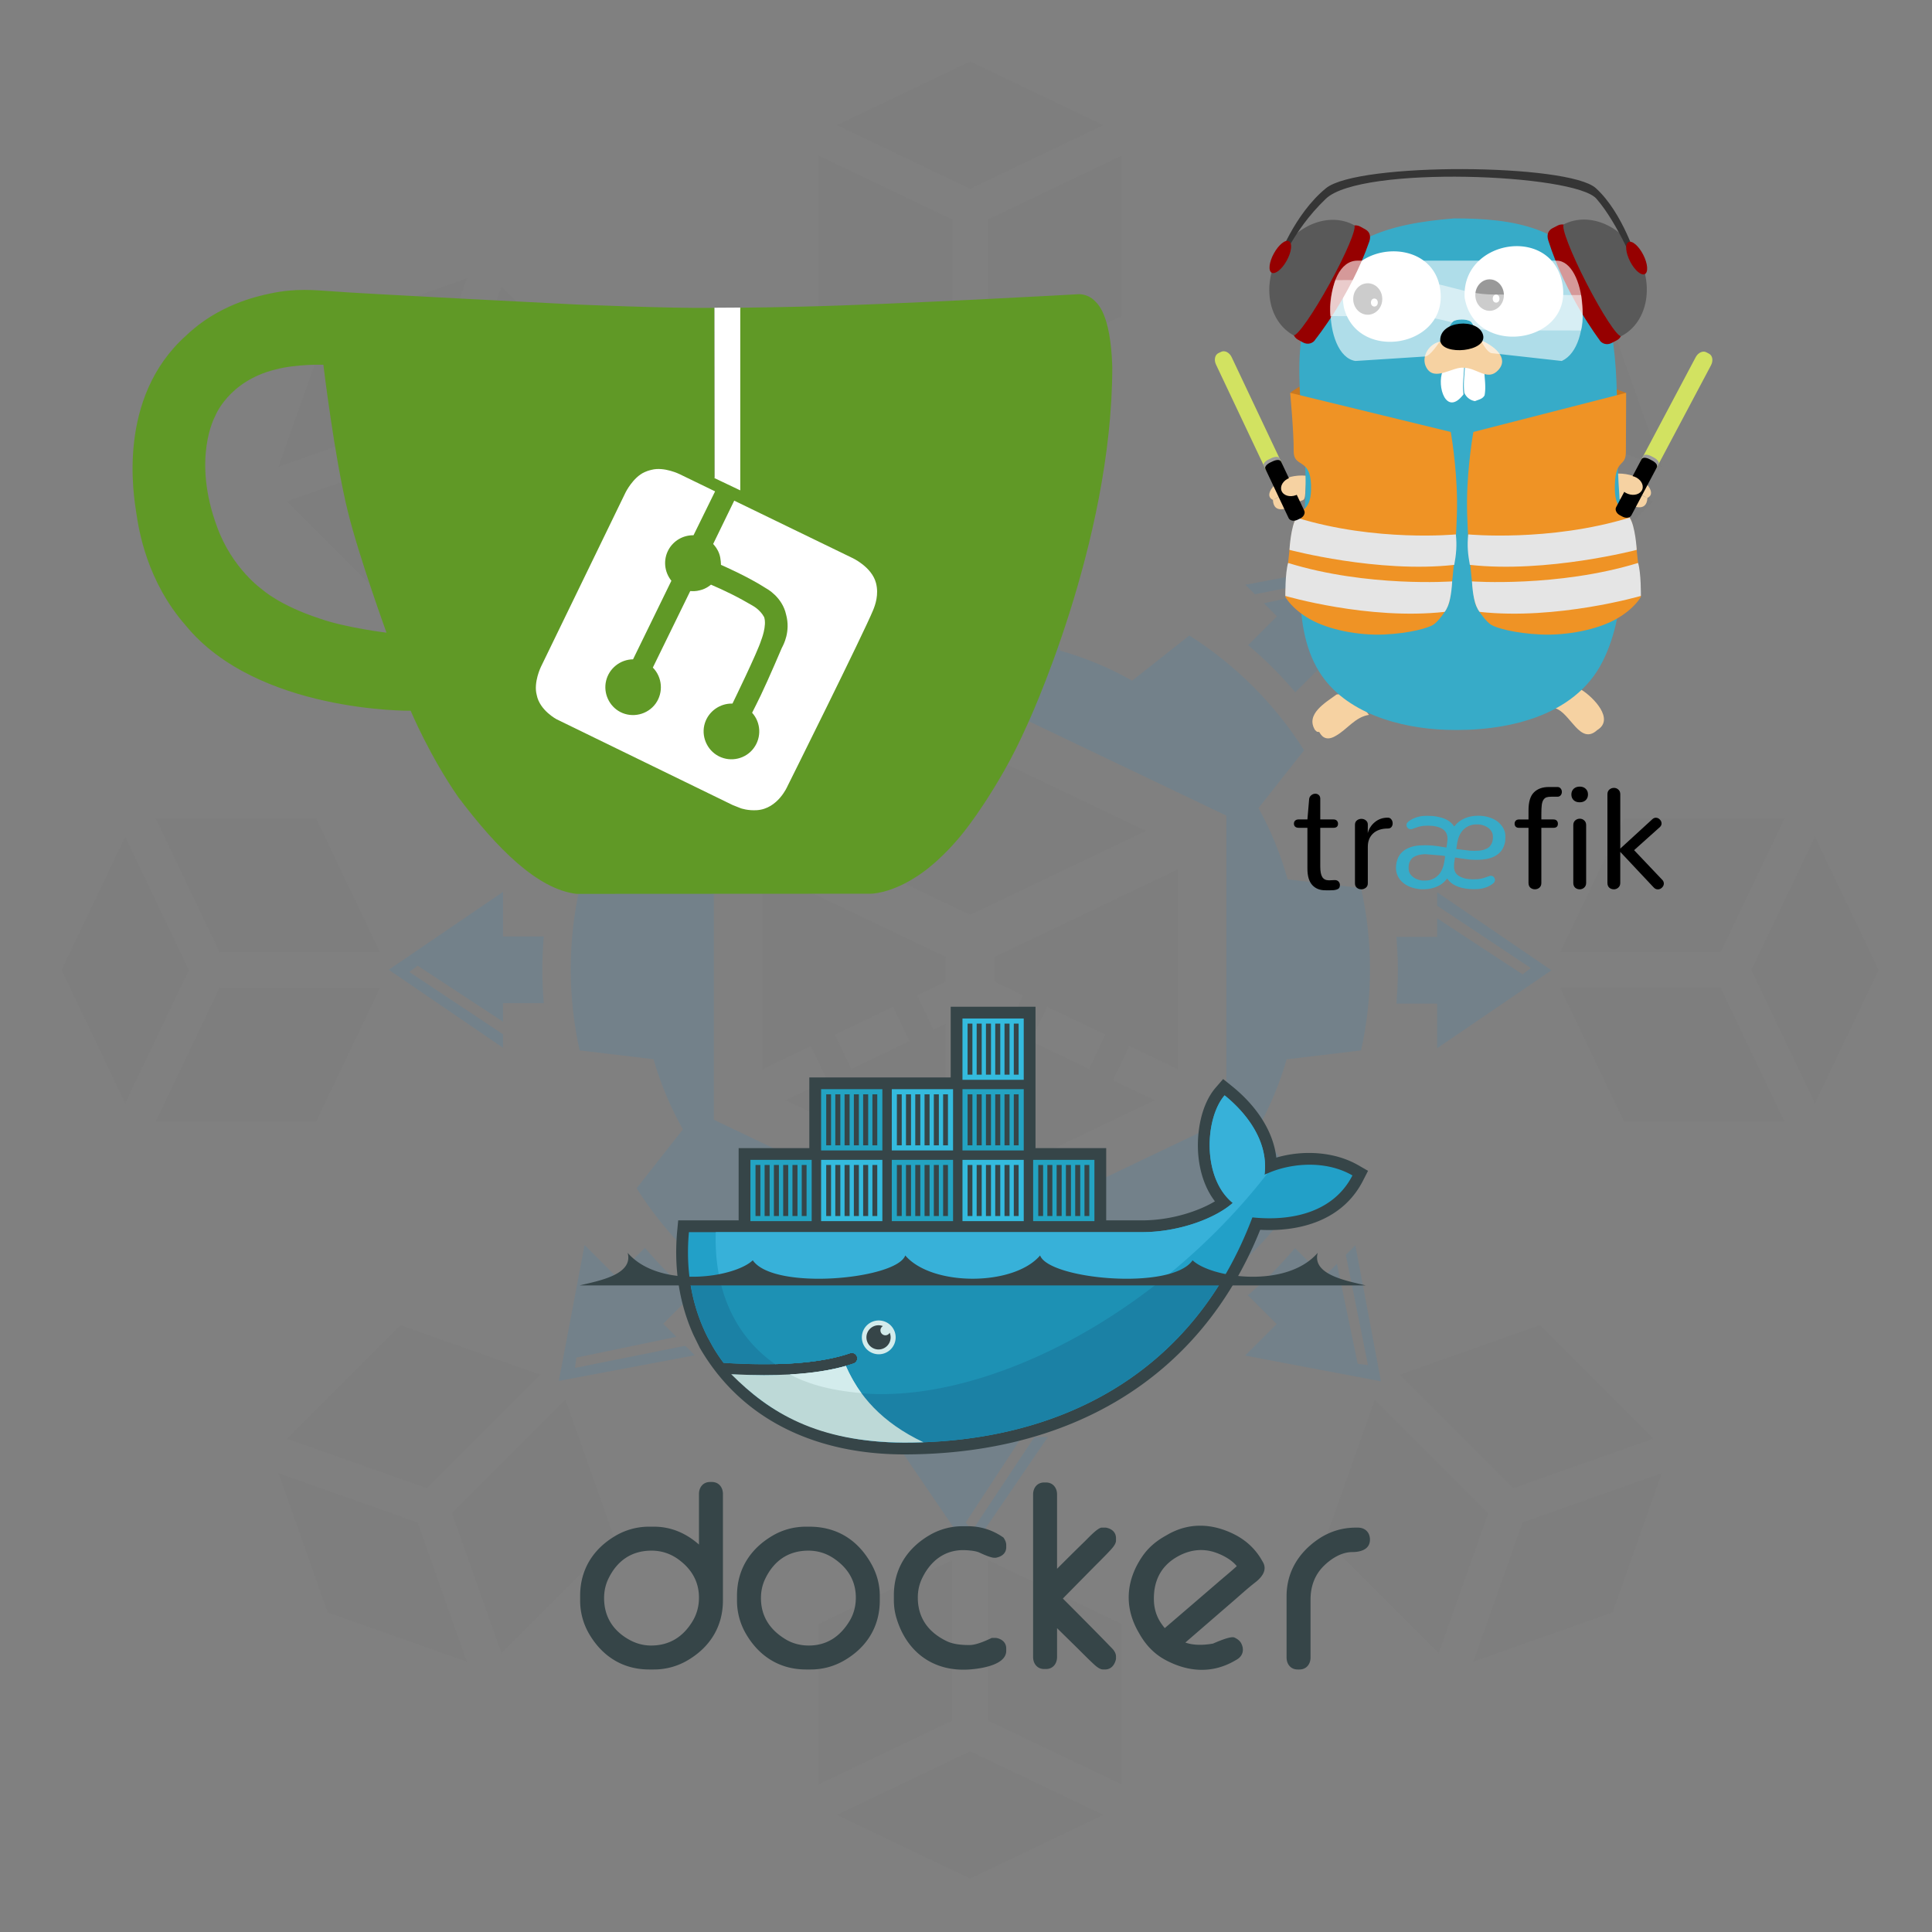 <?xml version="1.0" encoding="utf-8"?>
<svg height="100%" style="fill-rule:evenodd;clip-rule:evenodd;stroke-linecap:round;stroke-linejoin:round;" width="100%" version="1.1" viewBox="0 0 150 150" xmlns="http://www.w3.org/2000/svg" xmlns:bx="https://boxy-svg.com">
  <rect x="0" y="0" width="150" height="150" fill="#808080" stroke="none"/>
  <defs>
    <bx:grid x="0" y="0" width="15" height="15"/>
  </defs>
  <rect width="109.9" height="109.9" style="fill: none; stroke-width: 0.2px; stroke: rgb(84, 84, 84); pointer-events: none; visibility: hidden;" x="21.199" y="9.597" bx:origin="0.5 0.5"/>
  <g transform="matrix(0.04, 0, 0, 0.04, -24.682, -23.035)" style="">
    <polygon class="cls-6" points="2500 2351.57 2841.18 2188.62 2500 2025.68 2158.82 2188.62 2500 2351.57" style="fill: rgb(110, 110, 110); stroke-opacity: 0.11; fill-opacity: 0.1;"/>
    <path class="cls-7" d="M 3258.86 2614.71 C 3281.98 2510.962 3281.98 2403.398 3258.86 2299.65 L 3116.29 2282.73 C 3102.955 2234.547 3083.98 2188.106 3059.76 2144.37 L 3148.29 2032.07 C 3091.385 1942.321 3015.331 1866.271 2925.58 1809.37 L 2814.58 1897.05 C 2770.375 1872.062 2723.332 1852.465 2674.46 1838.68 L 2658 1698.79 C 2554.248 1675.68 2446.682 1675.68 2342.93 1698.79 L 2326.6 1838.38 C 2277.567 1852.141 2230.362 1871.738 2186 1896.75 L 2075.41 1809.37 C 1985.653 1866.261 1909.601 1942.313 1852.71 2032.07 L 1940.71 2143.57 C 1916.266 2187.602 1897.132 2234.379 1883.71 2282.92 L 1742.16 2299.65 C 1719.03 2403.396 1719.03 2510.964 1742.16 2614.71 L 1885.53 2631.8 C 1899.183 2679.259 1918.315 2724.966 1942.54 2768 L 1852.68 2882.31 C 1909.567 2972.067 1985.62 3048.117 2075.38 3105 L 2190.96 3014.3 C 2233.489 3037.779 2278.57 3056.303 2325.32 3069.51 L 2343 3215.57 C 2446.745 3238.68 2554.305 3238.68 2658.05 3215.57 L 2675.74 3069.2 C 2722.309 3055.963 2767.211 3037.443 2809.57 3014 L 2925.57 3105 C 3015.324 3048.106 3091.378 2972.059 3148.28 2882.31 L 3057.9 2767.22 C 3081.896 2724.484 3100.869 2679.116 3114.44 2632.02 L 3258.86 2614.71 Z M 2997.39 2749.3 L 2500 2986.86 L 2002.61 2749.3 L 2002.61 2159 L 2500 1921.4 L 2997.39 2159 L 2997.39 2749.3 Z" style="fill: rgb(0, 140, 233); stroke-opacity: 0.11; fill-opacity: 0.1;"/>
    <path class="cls-6" d="M 2096.71 2651.3 L 2190.94 2606.3 L 2222.74 2672.87 L 2141.83 2711.52 L 2453 2860.1 L 2453 2562.91 L 2428.9 2574.42 L 2397.1 2507.86 L 2453 2481.15 L 2453 2433.37 L 2096.76 2263.23 L 2096.71 2651.3 Z M 2350.51 2530.09 L 2382.31 2596.65 L 2269.31 2650.65 L 2237.53 2584.08 L 2350.51 2530.09 Z M 2903.3 2651.3 L 2903.3 2263.23 L 2547 2433.39 L 2547 2481.15 L 2602.91 2507.86 L 2571.11 2574.42 L 2547 2562.91 L 2547 2860.1 L 2858.15 2711.5 L 2777.23 2672.86 L 2809.01 2606.29 L 2903.3 2651.3 Z M 2730.73 2650.64 L 2617.73 2596.64 L 2649.53 2530.08 L 2762.53 2584.08 L 2730.73 2650.64 Z" style="fill: rgb(110, 110, 110); stroke-opacity: 0.11; fill-opacity: 0.1;"/>
    <polygon class="cls-6" points="2499.99 942.28 2758.63 818.76 2499.99 695.23 2241.35 818.76 2499.99 942.28" style="fill: rgb(110, 110, 110); stroke-opacity: 0.11; fill-opacity: 0.1;"/>
    <polygon class="cls-6" points="2534.33 1002.01 2534.33 1313.49 2794.38 1189.3 2794.38 877.81 2534.33 1002.01" style="fill: rgb(110, 110, 110); stroke-opacity: 0.11; fill-opacity: 0.1;"/>
    <polygon class="cls-6" points="2465.65 1002 2205.61 877.81 2205.61 1189.3 2465.65 1313.49 2465.65 1002" style="fill: rgb(110, 110, 110); stroke-opacity: 0.11; fill-opacity: 0.1;"/>
    <path class="cls-7" d="M 2496.19 1370.26 L 2508.43 1386.32 L 2399.73 1552.06 L 2435.73 1552.06 L 2435.73 1631.16 C 2457.13 1629.5 2478.73 1628.39 2500.51 1628.39 C 2522.29 1628.39 2543.82 1629.5 2565.17 1631.15 L 2565.17 1552.15 L 2651.76 1552.15 L 2500.55 1330.32 L 2349.11 1552.1 L 2375.26 1552.1 L 2496.19 1370.26 Z" style="fill: rgb(0, 140, 233); stroke-opacity: 0.11; fill-opacity: 0.1;"/>
    <polygon class="cls-6" points="1427.74 1386.43 1523.28 1116.2 1253.05 1211.74 1157.51 1481.97 1427.74 1386.43" style="fill: rgb(110, 110, 110); stroke-opacity: 0.11; fill-opacity: 0.1;"/>
    <polygon class="cls-6" points="1494.26 1404.38 1714.51 1624.63 1810.57 1352.93 1590.31 1132.67 1494.26 1404.38" style="fill: rgb(110, 110, 110); stroke-opacity: 0.11; fill-opacity: 0.1;"/>
    <polygon class="cls-6" points="1445.68 1452.94 1173.99 1549 1394.25 1769.25 1665.94 1673.2 1445.68 1452.94" style="fill: rgb(110, 110, 110); stroke-opacity: 0.11; fill-opacity: 0.1;"/>
    <path class="cls-7" d="M 1727.68 1691.75 L 1747.68 1694.45 L 1788 1888.51 L 1813.44 1863.07 L 1869.37 1919 C 1883.37 1902.7 1897.78 1886.67 1913.22 1871.24 C 1928.66 1855.81 1944.62 1841.4 1960.89 1827.46 L 1905 1771.57 L 1966.22 1710.35 L 1702.45 1660.42 L 1752.19 1924.32 L 1770.68 1905.83 L 1727.68 1691.75 Z" style="fill: rgb(0, 140, 233); stroke-opacity: 0.11; fill-opacity: 0.1;"/>
    <polygon class="cls-6" points="983.6 2458.69 860.08 2200.05 736.55 2458.69 860.08 2717.33 983.6 2458.69" style="fill: rgb(110, 110, 110); stroke-opacity: 0.11; fill-opacity: 0.1;"/>
    <polygon class="cls-6" points="1043.33 2424.35 1354.81 2424.35 1230.61 2164.3 919.13 2164.3 1043.33 2424.35" style="fill: rgb(110, 110, 110); stroke-opacity: 0.11; fill-opacity: 0.1;"/>
    <polygon class="cls-6" points="1043.32 2493.03 919.13 2753.07 1230.61 2753.07 1354.81 2493.03 1043.32 2493.03" style="fill: rgb(110, 110, 110); stroke-opacity: 0.11; fill-opacity: 0.1;"/>
    <path class="cls-7" d="M 1411.58 2462.49 L 1427.64 2450.25 L 1593.38 2559 L 1593.38 2523 L 1672.48 2523 C 1670.82 2501.6 1669.71 2480.05 1669.71 2458.22 C 1669.71 2436.39 1670.82 2414.92 1672.47 2393.56 L 1593.47 2393.56 L 1593.47 2307 L 1371.6 2458.16 L 1593.38 2609.6 L 1593.38 2583.45 L 1411.58 2462.49 Z" style="fill: rgb(0, 140, 233); stroke-opacity: 0.11; fill-opacity: 0.1;"/>
    <polygon class="cls-6" points="1427.75 3530.94 1157.52 3435.4 1253.06 3705.63 1523.29 3801.17 1427.75 3530.94" style="fill: rgb(110, 110, 110); stroke-opacity: 0.11; fill-opacity: 0.1;"/>
    <polygon class="cls-6" points="1445.7 3464.43 1665.95 3244.18 1394.25 3148.11 1173.99 3368.37 1445.7 3464.43" style="fill: rgb(110, 110, 110); stroke-opacity: 0.11; fill-opacity: 0.1;"/>
    <polygon class="cls-6" points="1494.26 3513 1590.32 3784.69 1810.57 3564.44 1714.51 3292.74 1494.26 3513" style="fill: rgb(110, 110, 110); stroke-opacity: 0.11; fill-opacity: 0.1;"/>
    <path class="cls-7" d="M 1733.06 3231 L 1735.77 3211 L 1929.83 3170.67 L 1904.39 3145.23 L 1960.32 3089.3 C 1944.02 3075.3 1927.99 3060.89 1912.56 3045.46 C 1897.13 3030.03 1882.72 3014.05 1868.78 2997.78 L 1812.89 3053.67 L 1751.66 2992.45 L 1701.74 3256.22 L 1965.64 3206.48 L 1947.15 3188 L 1733.06 3231 Z" style="fill: rgb(0, 140, 233); stroke-opacity: 0.11; fill-opacity: 0.1;"/>
    <polygon class="cls-6" points="2500.01 3975.08 2241.37 4098.6 2500.01 4222.13 2758.65 4098.6 2500.01 3975.08" style="fill: rgb(110, 110, 110); stroke-opacity: 0.11; fill-opacity: 0.1;"/>
    <polygon class="cls-6" points="2465.67 3915.35 2465.67 3603.87 2205.62 3728.07 2205.62 4039.56 2465.67 3915.35" style="fill: rgb(110, 110, 110); stroke-opacity: 0.11; fill-opacity: 0.1;"/>
    <polygon class="cls-6" points="2534.35 3915.36 2794.39 4039.56 2794.39 3728.07 2534.35 3603.87 2534.35 3915.36" style="fill: rgb(110, 110, 110); stroke-opacity: 0.11; fill-opacity: 0.1;"/>
    <path class="cls-7" d="M 2503.81 3547.1 L 2491.57 3531 L 2600.27 3365.26 L 2564.27 3365.26 L 2564.27 3286.16 C 2542.87 3287.82 2521.27 3288.93 2499.49 3288.93 C 2477.71 3288.93 2456.18 3287.82 2434.83 3286.18 L 2434.83 3365.18 L 2348.24 3365.18 L 2499.45 3587 L 2650.89 3365.22 L 2624.74 3365.22 L 2503.81 3547.1 Z" style="fill: rgb(0, 140, 233); stroke-opacity: 0.11; fill-opacity: 0.1;"/>
    <polygon class="cls-6" points="3572.26 3530.93 3476.72 3801.16 3746.95 3705.62 3842.49 3435.39 3572.26 3530.93" style="fill: rgb(110, 110, 110); stroke-opacity: 0.11; fill-opacity: 0.1;"/>
    <polygon class="cls-6" points="3505.74 3512.98 3285.49 3292.73 3189.43 3564.43 3409.69 3784.69 3505.74 3512.98" style="fill: rgb(110, 110, 110); stroke-opacity: 0.11; fill-opacity: 0.1;"/>
    <polygon class="cls-6" points="3554.32 3464.42 3826.01 3368.37 3605.75 3148.11 3334.06 3244.17 3554.32 3464.42" style="fill: rgb(110, 110, 110); stroke-opacity: 0.11; fill-opacity: 0.1;"/>
    <path class="cls-7" d="M 3272.32 3225.62 L 3252.32 3222.92 L 3212 3028.85 L 3186.56 3054.29 L 3130.63 2998.36 C 3116.63 3014.66 3102.22 3030.69 3086.78 3046.12 C 3071.34 3061.55 3055.38 3075.96 3039.11 3089.9 L 3095 3145.79 L 3033.76 3207 L 3297.53 3257 L 3247.79 2993 L 3229.3 3011.49 L 3272.32 3225.62 Z" style="fill: rgb(0, 140, 233); stroke-opacity: 0.11; fill-opacity: 0.1;"/>
    <polygon class="cls-6" points="4016.4 2458.68 4139.92 2717.31 4263.45 2458.68 4139.92 2200.04 4016.4 2458.68" style="fill: rgb(110, 110, 110); stroke-opacity: 0.11; fill-opacity: 0.1;"/>
    <polygon class="cls-6" points="3956.67 2493.02 3645.19 2493.02 3769.39 2753.07 4080.88 2753.07 3956.67 2493.02" style="fill: rgb(110, 110, 110); stroke-opacity: 0.11; fill-opacity: 0.1;"/>
    <polygon class="cls-6" points="3956.68 2424.33 4080.88 2164.29 3769.39 2164.29 3645.19 2424.33 3956.68 2424.33" style="fill: rgb(110, 110, 110); stroke-opacity: 0.11; fill-opacity: 0.1;"/>
    <path class="cls-7" d="M 3588.42 2454.87 L 3572.36 2467.11 L 3406.62 2358.41 L 3406.62 2394.41 L 3327.52 2394.41 C 3329.18 2415.81 3330.29 2437.41 3330.29 2459.19 C 3330.29 2480.97 3329.18 2502.5 3327.53 2523.86 L 3406.53 2523.86 L 3406.53 2610.44 L 3628.4 2459.2 L 3406.62 2307.77 L 3406.62 2333.92 L 3588.42 2454.87 Z" style="fill: rgb(0, 140, 233); stroke-opacity: 0.11; fill-opacity: 0.1;"/>
    <polygon class="cls-6" points="3572.25 1386.42 3842.48 1481.96 3746.94 1211.73 3476.71 1116.19 3572.25 1386.42" style="fill: rgb(110, 110, 110); stroke-opacity: 0.11; fill-opacity: 0.1;"/>
    <polygon class="cls-6" points="3554.3 1452.94 3334.05 1673.19 3605.75 1769.25 3826.01 1548.99 3554.3 1452.94" style="fill: rgb(110, 110, 110); stroke-opacity: 0.11; fill-opacity: 0.1;"/>
    <polygon class="cls-6" points="3505.74 1404.37 3409.68 1132.67 3189.43 1352.93 3285.49 1624.62 3505.74 1404.37" style="fill: rgb(110, 110, 110); stroke-opacity: 0.11; fill-opacity: 0.1;"/>
    <path class="cls-7" d="M 3266.94 1686.36 L 3264.23 1706.36 L 3070.17 1746.69 L 3095.61 1772.13 L 3039.68 1828.06 C 3055.98 1842.06 3072.01 1856.48 3087.44 1871.91 C 3102.87 1887.34 3117.28 1903.31 3131.22 1919.58 L 3187.11 1863.69 L 3248.34 1924.92 L 3298.26 1661.14 L 3034.36 1710.88 L 3052.85 1729.37 L 3266.94 1686.36 Z" style="fill: rgb(0, 140, 233); stroke-opacity: 0.11; fill-opacity: 0.1;"/>
  </g>
  <g transform="matrix(0.121, 0, 0, 0.121, 9.607, 5.197)" style="">
    <path id="teabag" style="fill:#FFFFFF" d="M395.9,484.2l-126.9-61c-12.5-6-17.9-21.2-11.8-33.8l61-126.9c6-12.5,21.2-17.9,33.8-11.8   c17.2,8.3,27.1,13,27.1,13l-0.1-109.2l16.7-0.1l0.1,117.1c0,0,57.4,24.2,83.1,40.1c3.7,2.3,10.2,6.8,12.9,14.4   c2.1,6.1,2,13.1-1,19.3l-61,126.9C423.6,484.9,408.4,490.3,395.9,484.2z"/>
    <g>
      <g>
        <path style="fill:#609926" d="M622.7,149.8c-4.1-4.1-9.6-4-9.6-4s-117.2,6.6-177.9,8c-13.3,0.3-26.5,0.6-39.6,0.7c0,39.1,0,78.2,0,117.2     c-5.5-2.6-11.1-5.3-16.6-7.9c0-36.4-0.1-109.2-0.1-109.2c-29,0.4-89.2-2.2-89.2-2.2s-141.4-7.1-156.8-8.5     c-9.8-0.6-22.5-2.1-39,1.5c-8.7,1.8-33.5,7.4-53.8,26.9C-4.9,212.4,6.6,276.2,8,285.8c1.7,11.7,6.9,44.2,31.7,72.5     c45.8,56.1,144.4,54.8,144.4,54.8s12.1,28.9,30.6,55.5c25,33.1,50.7,58.9,75.7,62c63,0,188.9-0.1,188.9-0.1s12,0.1,28.3-10.3     c14-8.5,26.5-23.4,26.5-23.4s12.9-13.8,30.9-45.3c5.5-9.7,10.1-19.1,14.1-28c0,0,55.2-117.1,55.2-231.1     C633.2,157.9,624.7,151.8,622.7,149.8z M125.6,353.9c-25.9-8.5-36.9-18.7-36.9-18.7S69.6,321.8,60,295.4     c-16.5-44.2-1.4-71.2-1.4-71.2s8.4-22.5,38.5-30c13.8-3.7,31-3.1,31-3.1s7.1,59.4,15.7,94.2c7.2,29.2,24.8,77.7,24.8,77.7     S142.5,359.9,125.6,353.9z M425.9,461.5c0,0-6.1,14.5-19.6,15.4c-5.8,0.4-10.3-1.2-10.3-1.2s-0.3-0.1-5.3-2.1l-112.9-55     c0,0-10.9-5.7-12.8-15.6c-2.2-8.1,2.7-18.1,2.7-18.1L322,273c0,0,4.8-9.7,12.2-13c0.6-0.3,2.3-1,4.5-1.5c8.1-2.1,18,2.8,18,2.8     l110.7,53.7c0,0,12.6,5.7,15.3,16.2c1.9,7.4-0.5,14-1.8,17.2C474.6,363.8,425.9,461.5,425.9,461.5z"/>
        <path style="fill:#609926" d="M326.8,380.1c-8.2,0.1-15.4,5.8-17.3,13.8c-1.9,8,2,16.3,9.1,20c7.7,4,17.5,1.8,22.7-5.4     c5.1-7.1,4.3-16.9-1.8-23.1l24-49.1c1.5,0.1,3.7,0.2,6.2-0.5c4.1-0.9,7.1-3.6,7.1-3.6c4.2,1.8,8.6,3.8,13.2,6.1     c4.8,2.4,9.3,4.9,13.4,7.3c0.9,0.5,1.8,1.1,2.8,1.9c1.6,1.3,3.4,3.1,4.7,5.5c1.9,5.5-1.9,14.9-1.9,14.9     c-2.3,7.6-18.4,40.6-18.4,40.6c-8.1-0.2-15.3,5-17.7,12.5c-2.6,8.1,1.1,17.3,8.9,21.3c7.8,4,17.4,1.7,22.5-5.3     c5-6.8,4.6-16.3-1.1-22.6c1.9-3.7,3.7-7.4,5.6-11.3c5-10.4,13.5-30.4,13.5-30.4c0.9-1.7,5.7-10.3,2.7-21.3     c-2.5-11.4-12.6-16.7-12.6-16.7c-12.2-7.9-29.2-15.2-29.2-15.2s0-4.1-1.1-7.1c-1.1-3.1-2.8-5.1-3.9-6.3c4.7-9.7,9.4-19.3,14.1-29     c-4.1-2-8.1-4-12.2-6.1c-4.8,9.8-9.7,19.7-14.5,29.5c-6.7-0.1-12.9,3.5-16.1,9.4c-3.4,6.3-2.7,14.1,1.9,19.8     C343.2,346.5,335,363.3,326.8,380.1z"/>
      </g>
    </g>
  </g>
  <g fill="none" fill-rule="evenodd" transform="matrix(0.24, 0, 0, 0.24, 45, 78.163)" style="">
    <path d="M38.617 173.984v-16.362c0-2.15 1.344-3.877 3.57-3.877h.616c2.225 0 3.563 1.729 3.563 3.877v34.447c0 8.4-4.15 15.084-11.382 19.342a21.374 21.374 0 0 1-10.945 2.985h-1.537c-8.402 0-15.077-4.153-19.342-11.38a21.314 21.314 0 0 1-2.984-10.947v-1.535c0-8.403 4.152-15.083 11.378-19.349a21.298 21.298 0 0 1 10.948-2.985h1.537c5.686 0 10.51 2.204 14.578 5.784zM7.924 191.3c0 6.068 2.941 10.63 8.258 13.54 2.15 1.176 4.484 1.808 6.937 1.808 5.956 0 10.374-2.81 13.421-7.857 1.417-2.348 2.077-4.917 2.077-7.648 0-5.26-2.49-9.365-6.729-12.414-2.57-1.848-5.463-2.775-8.618-2.775-6.492 0-11.164 3.28-13.968 9.106-.946 1.97-1.378 4.061-1.378 6.24zm65.324-23.1h1.074c8.978 0 15.806 4.355 20.133 12.192 1.73 3.135 2.656 6.557 2.656 10.142v1.535c0 8.4-4.142 15.093-11.385 19.343-3.353 1.967-7.057 2.984-10.943 2.984h-1.535c-8.402 0-15.079-4.153-19.342-11.38a21.316 21.316 0 0 1-2.987-10.947v-1.535c0-8.404 4.169-15.062 11.377-19.347 3.351-1.991 7.058-2.987 10.952-2.987zm-14.58 23.1c0 5.89 2.89 10.223 7.865 13.27 2.336 1.43 4.909 2.078 7.638 2.078 5.82 0 10.122-2.951 13.116-7.863 1.428-2.342 2.074-4.915 2.074-7.642 0-5.477-2.638-9.661-7.148-12.693-2.471-1.663-5.222-2.496-8.198-2.496-6.492 0-11.164 3.28-13.967 9.106-.948 1.97-1.38 4.061-1.38 6.24zm70.656-14.727c-1.17-.548-3.36-.73-4.624-.778-6.474-.244-11.158 3.402-13.906 9.113-.949 1.97-1.382 4.055-1.382 6.235 0 6.637 3.485 11.284 9.409 14.117 2.164 1.034 4.958 1.23 7.323 1.23 2.08 0 5.02-1.274 6.866-2.151l.32-.152h1.433l.158.032c1.762.367 3.092 1.484 3.092 3.38v.767c0 4.718-8.622 5.798-11.912 6.028-11.61.803-20.293-5.573-23.603-16.647-.575-1.923-.834-3.833-.834-5.837v-1.533c0-8.403 4.17-15.059 11.377-19.34 3.351-1.99 7.057-2.99 10.95-2.99h1.536c4.13 0 7.934 1.173 11.344 3.502l.28.194.177.292c.368.61.685 1.316.685 2.042v.767c0 1.978-1.48 3.042-3.266 3.386l-.148.026h-.458c-1.156 0-3.785-1.197-4.817-1.683zm25.134 5.247c3.01-3.014 6.03-6.022 9.085-8.986.851-.827 4.074-4.327 5.343-4.327h1.388l.158.033c1.768.367 3.092 1.486 3.092 3.386v.766c0 1.296-1.518 2.802-2.355 3.689-1.78 1.887-3.654 3.712-5.476 5.56l-9.362 9.504c4.031 4.04 8.058 8.083 12.056 12.154a313.304 313.304 0 0 1 3.301 3.396c.385.405.953.909 1.276 1.47.347.526.56 1.119.56 1.752v.8l-.045.185c-.435 1.768-1.557 3.194-3.516 3.194h-.617c-1.282 0-2.73-1.45-3.608-2.279-1.81-1.706-3.557-3.5-5.331-5.243l-5.949-5.84v9.334c0 2.15-1.346 3.878-3.569 3.878h-.61c-2.226 0-3.57-1.728-3.57-3.878v-52.596c0-2.15 1.345-3.87 3.57-3.87h.61c2.223 0 3.569 1.72 3.569 3.87v24.048zm96.577-13.313h.77c2.324 0 3.875 1.566 3.875 3.877 0 3.208-3.067 4.029-5.72 4.029-3.48 0-6.803 2.107-9.202 4.47-2.991 2.949-4.3 6.726-4.3 10.878v18.759c0 2.15-1.343 3.876-3.57 3.876h-.612c-2.227 0-3.569-1.725-3.569-3.876v-19.836c0-7.617 3.708-13.835 9.89-18.196 3.691-2.605 7.919-3.98 12.438-3.98zm-55.074 37.176c2.82.985 6.035.844 8.928.34 1.48-.629 5.264-2.28 6.656-2.038l.217.037.2.098c.85.412 1.661.995 2.095 1.86 1.014 2.027.527 4.065-1.465 5.216l-.663.383c-7.35 4.242-15.168 3.654-22.495-.308-3.503-1.894-6.183-4.705-8.16-8.132l-.462-.801c-4.719-8.172-4.082-16.768 1.24-24.539 1.837-2.686 4.238-4.761 7.045-6.384l1.062-.613c6.922-3.996 14.341-3.722 21.45-.215 3.823 1.886 6.92 4.697 9.054 8.394l.384.666c1.55 2.686-.458 5.026-2.531 6.626-2.406 1.856-4.835 4.09-7.141 6.08-5.142 4.439-10.276 8.888-15.414 13.33zm-6.655-4.674c5.75-4.93 11.502-9.865 17.237-14.816 1.96-1.69 4.109-3.444 6.053-5.221-1.56-1.966-4.166-3.383-6.38-4.228-4.47-1.703-8.877-1.131-12.976 1.235-5.365 3.098-7.65 8.031-7.45 14.17.08 2.418.73 4.748 2.013 6.805.452.725.957 1.406 1.503 2.055zM147.488 45.732h22.866v23.375h11.561c5.34 0 10.831-.951 15.887-2.664 2.485-.843 5.273-2.015 7.724-3.49-3.228-4.214-4.876-9.535-5.36-14.78-.66-7.135.78-16.421 5.608-22.005l2.404-2.78 2.864 2.303c7.211 5.793 13.276 13.889 14.345 23.118 8.683-2.554 18.878-1.95 26.531 2.467l3.14 1.812-1.652 3.226C246.933 68.946 233.4 72.86 220.17 72.167c-19.797 49.309-62.898 72.653-115.157 72.653-27 0-51.77-10.093-65.876-34.047l-.231-.39-2.055-4.182c-4.768-10.544-6.352-22.095-5.278-33.637l.323-3.457H51.45V45.732h22.865V22.866h45.733V0h27.44v45.732" fill="#364548"/>
    <path d="M221.57 54.38c1.533-11.916-7.384-21.275-12.914-25.719-6.373 7.368-7.363 26.678 2.635 34.808-5.58 4.956-17.337 9.448-29.376 9.448H35.37c-1.17 12.567 1.036 24.14 6.075 34.045l1.667 3.05a56.536 56.536 0 0 0 3.455 5.184c6.025.387 11.58.52 16.662.408h.002c9.987-.22 18.136-1.4 24.312-3.54a1.761 1.761 0 0 1 1.153 3.326c-.822.286-1.678.552-2.562.805h-.003c-4.863 1.389-10.078 2.323-16.806 2.738.4.007-.416.06-.418.06-.229.015-.517.048-.747.06-2.648.149-5.506.18-8.428.18-3.196 0-6.343-.06-9.862-.24l-.09.06c12.21 13.724 31.302 21.955 55.234 21.955 50.648 0 93.608-22.452 112.632-72.857 13.496 1.385 26.467-2.057 32.367-13.575-9.398-5.423-21.484-3.694-28.443-.196" fill="#22A0C8"/>
    <path d="M221.57 54.38c1.533-11.916-7.384-21.275-12.914-25.719-6.373 7.368-7.363 26.678 2.635 34.808-5.58 4.956-17.337 9.448-29.376 9.448H44.048c-.598 19.246 6.544 33.855 19.18 42.687h.003c9.987-.22 18.136-1.4 24.312-3.54a1.761 1.761 0 0 1 1.153 3.326c-.822.286-1.678.552-2.562.805h-.003c-4.863 1.389-10.526 2.443-17.254 2.858-.002 0-.163-.155-.165-.155 17.237 8.842 42.23 8.81 70.885-2.197 32.13-12.344 62.029-35.86 82.89-62.757-.314.142-.62.287-.917.436" fill="#37B1D9"/>
    <path d="M35.645 88.186c.91 6.732 2.88 13.035 5.8 18.776l1.667 3.05a56.432 56.432 0 0 0 3.455 5.184c6.026.387 11.581.52 16.664.408 9.987-.22 18.136-1.4 24.312-3.54a1.761 1.761 0 0 1 1.153 3.326c-.822.286-1.678.552-2.562.805h-.003c-4.863 1.389-10.496 2.383-17.224 2.799-.231.014-.634.017-.867.03-2.646.148-5.475.239-8.398.239-3.195 0-6.463-.061-9.98-.24 12.21 13.724 31.42 21.985 55.352 21.985 43.36 0 81.084-16.458 102.979-52.822H35.645" fill="#1B81A5"/>
    <path d="M45.367 88.186c2.592 11.82 8.821 21.099 17.864 27.418 9.987-.22 18.136-1.4 24.312-3.54a1.761 1.761 0 0 1 1.153 3.326c-.822.286-1.678.552-2.562.805h-.003c-4.863 1.389-10.615 2.383-17.344 2.799 17.236 8.84 42.157 8.713 70.81-2.293 17.334-6.66 34.017-16.574 48.984-28.515H45.367" fill="#1D91B4"/>
    <path d="M55.26 49.543h19.818v19.818H55.26V49.543zm1.651 1.652h1.564V67.71h-1.564V51.195zm2.94 0h1.627V67.71h-1.626V51.195zm3.002 0h1.627V67.71h-1.627V51.195zm3.004 0h1.626V67.71h-1.626V51.195zm3.003 0h1.626V67.71H68.86V51.195zm3.002 0h1.565V67.71h-1.565V51.195zM78.126 26.677h19.819v19.817h-19.82V26.677zm1.652 1.652h1.563v16.514h-1.563V28.329zm2.94 0h1.626v16.514h-1.625V28.329zm3.002 0h1.626v16.514H85.72V28.329zm3.003 0h1.626v16.514h-1.626V28.329zm3.003 0h1.627v16.514h-1.627V28.329zm3.002 0h1.566v16.514h-1.566V28.329z" fill="#23A3C2"/>
    <path d="M78.126 49.543h19.819v19.818h-19.82V49.543zm1.652 1.652h1.563V67.71h-1.563V51.195zm2.94 0h1.626V67.71h-1.625V51.195zm3.002 0h1.626V67.71H85.72V51.195zm3.003 0h1.626V67.71h-1.626V51.195zm3.003 0h1.627V67.71h-1.627V51.195zm3.002 0h1.566V67.71h-1.566V51.195z" fill="#34BBDE"/>
    <path d="M100.993 49.543h19.818v19.818h-19.818V49.543zm1.651 1.652h1.563V67.71h-1.563V51.195zm2.94 0h1.626V67.71h-1.626V51.195zm3.003 0h1.626V67.71h-1.626V51.195zm3.003 0h1.626V67.71h-1.626V51.195zm3.002 0h1.628V67.71h-1.628V51.195zm3.003 0h1.564V67.71h-1.564V51.195z" fill="#23A3C2"/>
    <path d="M100.993 26.677h19.818v19.817h-19.818V26.677zm1.651 1.652h1.563v16.514h-1.563V28.329zm2.94 0h1.626v16.514h-1.626V28.329zm3.003 0h1.626v16.514h-1.626V28.329zm3.003 0h1.626v16.514h-1.626V28.329zm3.002 0h1.628v16.514h-1.628V28.329zm3.003 0h1.564v16.514h-1.564V28.329zM123.859 49.543h19.818v19.818h-19.818V49.543zm1.652 1.652h1.563V67.71h-1.563V51.195zm2.94 0h1.626V67.71h-1.626V51.195zm3.002 0h1.626V67.71h-1.626V51.195zm3.003 0h1.627V67.71h-1.627V51.195zm3.003 0h1.627V67.71h-1.627V51.195zm3.003 0h1.564V67.71h-1.564V51.195z" fill="#34BBDE"/>
    <path d="M123.859 26.677h19.818v19.817h-19.818V26.677zm1.652 1.652h1.563v16.514h-1.563V28.329zm2.94 0h1.626v16.514h-1.626V28.329zm3.002 0h1.626v16.514h-1.626V28.329zm3.003 0h1.627v16.514h-1.627V28.329zm3.003 0h1.627v16.514h-1.627V28.329zm3.003 0h1.564v16.514h-1.564V28.329z" fill="#23A3C2"/>
    <path d="M123.859 3.81h19.818V23.63h-19.818V3.81zm1.652 1.651h1.563v16.516h-1.563V5.46zm2.94 0h1.626v16.516h-1.626V5.46zm3.002 0h1.626v16.516h-1.626V5.46zm3.003 0h1.627v16.516h-1.627V5.46zm3.003 0h1.627v16.516h-1.627V5.46zm3.003 0h1.564v16.516h-1.564V5.46z" fill="#34BBDE"/>
    <path d="M146.725 49.543h19.818v19.818h-19.818V49.543zm1.65 1.652h1.565V67.71h-1.564V51.195zm2.94 0h1.627V67.71h-1.626V51.195zm3.004 0h1.627V67.71h-1.627V51.195zm3.002 0h1.627V67.71h-1.627V51.195zm3.004 0h1.626V67.71h-1.626V51.195zm3.002 0h1.564V67.71h-1.564V51.195z" fill="#23A3C2"/>
    <path d="M96.704 101.492a5.468 5.468 0 1 1-.002 10.935 5.468 5.468 0 0 1 .002-10.935" fill="#D3ECEC"/>
    <path d="M96.704 103.043c.5 0 .977.094 1.417.265a1.598 1.598 0 0 0 .798 2.98c.605 0 1.13-.335 1.402-.831a3.915 3.915 0 1 1-3.617-2.414M0 90.162h254.327c-5.537-1.404-17.52-3.302-15.544-10.56-10.07 11.652-34.353 8.175-40.482 2.43-6.824 9.898-46.554 6.135-49.325-1.576-8.556 10.041-35.067 10.041-43.623 0-2.773 7.711-42.502 11.474-49.327 1.575-6.128 5.746-30.41 9.223-40.48-2.428C17.522 86.86 5.539 88.758 0 90.163" fill="#364548"/>
    <path d="M111.237 140.89c-13.54-6.425-20.971-15.16-25.106-24.694-5.03 1.435-11.075 2.353-18.1 2.747-2.646.148-5.43.224-8.35.224-3.368 0-6.917-.1-10.643-.297 12.417 12.41 27.692 21.964 55.976 22.138 2.088 0 4.16-.04 6.223-.118" fill="#BDD9D7"/>
    <path d="M91.16 124.994c-1.873-2.543-3.69-5.739-5.026-8.8-5.03 1.437-11.077 2.355-18.103 2.75 4.826 2.619 11.727 5.046 23.13 6.05" fill="#D3ECEC"/>
  </g>
  <g transform="matrix(0.392, 0, 0, 0.392, 85.42, 16.683)" style="">
    <rect width="120" height="120" style="fill: none; stroke-width: 0.2px; stroke: rgb(84, 84, 84); pointer-events: none; visibility: hidden;" x="15" y="15" bx:origin="0.5 0.5"/>
    <g transform="matrix(0.383, 0, 0, 0.383, 22.379, -9.388)" fill-rule="nonzero" style="">
      <path d="M39.804 116.54s21.156-18.392 83.77-18.392c57.44 0 73.584 13.013 89.98 18.392l-85.536 41.74z" fill="#c9781f"/>
      <path d="M30.873 171.897c.388 7.978 8.368 4.287 11.983 1.793 3.43-2.368 4.435-.4 4.736-5.073.197-3.07.552-6.143.377-9.227-5.19-.47-10.833.764-15.087 3.85-2.19 1.6-6.3 6.665-2 8.657" fill="#f6d2a2"/>
      <path d="M30.873 171.897c1.162-.43 2.393-.738 3.18-1.787" fill="#c6b198"/>
      <path d="M49.317 76.853c-30.583-8.6-7.842-47.443 16.717-31.462zm135.88-34.378c24.208-16.98 46.083 21.33 17.95 30.97z" fill="#37abc8"/>
      <path d="M190.405 270.087c6.15 3.8 17.388 15.288 8.164 20.86-8.863 8.104-13.823-8.895-21.602-11.25 3.35-4.543 7.596-8.686 13.438-9.608zM80.552 283.07c-7.217 1.115-11.28 7.618-17.296 10.92-5.67 3.376-7.838-1.08-8.35-1.986-.9-.405-.814.377-2.186-1.002-5.256-8.284 5.476-14.34 11.065-18.454 7.784-1.572 12.662 5.167 16.766 10.522z" fill="#f6d2a2"/>
      <path d="M50.594 66.12C46.56 64 43.6 61.095 46.067 56.434c2.285-4.314 6.53-3.846 10.565-1.715zm146.18-4.05c4.035-2.13 6.995-5.026 4.527-9.687-2.285-4.315-6.53-3.846-10.565-1.715z" fill="#077e91"/>
      <path d="M224.547 170.884c-.388 7.978-8.368 4.287-11.983 1.793-3.43-2.368-4.435-.4-4.736-5.073-.197-3.07-.552-6.143-.377-9.227 5.19-.47 10.833.764 15.087 3.85 2.19 1.6 6.3 6.665 2 8.657" fill="#f6d2a2"/>
      <path d="M224.547 170.884c-1.162-.43-2.393-.738-3.18-1.787" fill="#c6b198"/>
      <path d="M124.646 26.337c30.618 0 59.32 4.373 74.282 33.75 13.43 32.927 8.654 68.434 10.702 103.233 1.76 29.88 5.66 64.402-8.222 92.093-14.602 29.133-51.09 36.46-81.154 35.387-23.613-.844-52.138-8.537-65.465-30.082-15.635-25.275-8.233-62.86-7.098-90.983 1.345-33.315-9.036-66.73 1.923-99.33 11.37-33.816 42.03-41.46 75.03-44.066" fill="#37abc8"/>
      <path d="M130.05 67.384c5.497 31.913 57.732 23.475 50.23-8.7-6.727-28.862-52.056-20.873-50.23 8.7m-62.42 5.16c7.125 27.783 51.666 20.67 49.988-7.2-2-33.378-56.8-26.937-49.988 7.2m72.56 32.04c.024 4.265 1 8.433.158 13.22-1.06 2.002-3.14 2.214-4.935 3.022a7.26 7.26 0 0 1-5.561-4.332c-.637-5.038.237-9.916.398-14.956z" fill="#fff"/>
      <ellipse cx="79.916" cy="68.015" rx="7.521" ry="8.136" fill="#000"/>
      <ellipse cx="83.337" cy="69.85" rx="1.773" ry="2.068" fill="#fff"/>
      <ellipse cx="142.935" cy="65.988" rx="7.396" ry="8.136" fill="#000"/>
      <ellipse cx="146.3" cy="67.824" rx="1.744" ry="2.068" fill="#fff"/>
      <path d="M118.697 105.226c-3.282 7.943 1.83 23.825 10.734 12.1-.637-5.038.237-9.916.398-14.956z" fill="#fff"/>
      <path d="M118.175 89.93c-6.116.52-11.116 7.783-7.936 13.53 4.212 7.6 13.612-.673 19.466.103 6.738.138 12.26 7.115 17.67 1.26 6.02-6.51-2.592-12.852-9.32-15.687z" fill="#f6d2a2"/>
      <path d="M39.804 116.54s1.936 20.948 1.804 29.978 8.53 3.328 8.98 17.53-5.248 11.507-8.25 18.458-5.042 39.5-5.042 39.5 3.08 6.082 12.7 11.558 25.1 8.552 38.485 7.946 22.963-3.472 25.356-5.057 6.362-6.597 7.856-10.474 4.613-35.808 4.396-54.08-3.24-35.13-3.24-35.13z" fill="#ef9325"/>
      <path d="M124.655 205.505c-39.447 4.398-85.218-7.76-85.218-7.76s.672-12.33 3.633-16.67c41.027 12.694 82.417 8.67 82.417 8.67.614 5.756.18 10.332-.83 15.76zm-4.955 24.302c-39.447 4.398-82.394-8.248-82.394-8.248s-.138-11.843 1.43-17.044c41.027 12.694 84.847 9.53 84.847 9.53-.37 6.25-1.25 12.4-3.883 15.76z" fill="#e5e5e5"/>
      <path d="M213.553 116.54l-.133 29.978c.134 9.03-5.25 3.328-5.707 17.53s5.314 11.507 8.353 18.458 5.105 39.5 5.105 39.5-3.12 6.082-12.86 11.558-25.406 8.552-38.97 7.946-23.25-3.472-25.674-5.057-6.442-6.597-7.954-10.474-4.672-35.808-4.45-54.08 3.28-35.13 3.28-35.13z" fill="#ef9325"/>
      <path d="M132.715 205.505c39.943 4.398 86.3-7.76 86.3-7.76s-.68-12.33-3.678-16.67c-41.542 12.694-83.452 8.67-83.452 8.67-.622 5.756-.184 10.332.842 15.76zm5.027 24.302c39.943 4.398 83.43-8.248 83.43-8.248s.14-11.843-1.447-17.044c-41.542 12.694-85.913 9.53-85.913 9.53.374 6.25 1.265 12.4 3.932 15.76z" fill="#e5e5e5"/>
      <path d="M229.487 154.96c-1.24 2.34-3.698 3.468-5.487 2.52l-1.434-.758c-1.79-.947-2.235-3.61-.993-5.95l27.952-52.688c1.24-2.34 3.698-3.468 5.487-2.52l1.434.758c1.79.947 2.235 3.61.993 5.95z" fill="#d2e261"/>
      <path d="M216.286 179.843c-.723 1.363-2.76 1.7-4.55.753l-1.434-.758c-1.79-.947-2.655-2.82-1.93-4.182l13.114-24.72c.723-1.363 2.76-1.7 4.55-.753l1.434.758c1.79.947 2.655 2.82 1.93 4.182z" fill="#000"/>
      <path d="M227.946 150.042l-1.434-.758c-1.79-.947-3.62-.998-4.09-.115l-.838 1.58c.47-.884 2.3-.832 4.09.115l1.434.758c1.79.947 2.86 2.43 2.392 3.314l.838-1.58c.47-.883-.603-2.367-2.392-3.314z" fill="#9b9b9b"/>
      <ellipse transform="rotate(20.414 216.137 164.336)" cx="216.137" cy="164.336" rx="6.153" ry="4.754" fill="#f6d2a2"/>
      <path d="M26.943 155.81c1.132 2.394 3.535 3.634 5.366 2.77l1.467-.692c1.83-.864 2.398-3.505 1.266-5.898L9.538 98.078c-1.132-2.394-3.535-3.634-5.366-2.77L2.706 96c-1.83.864-2.398 3.505-1.266 5.898z" fill="#d2e261"/>
      <path d="M38.988 181.272c.66 1.394 2.68 1.824 4.5.96l1.467-.692c1.83-.864 2.78-2.695 2.12-4.09L35.12 152.158c-.66-1.394-2.68-1.824-4.5-.96l-1.467.692c-1.83.864-2.78 2.695-2.12 4.09z" fill="#000"/>
      <path d="M28.708 150.968l1.467-.692c1.83-.864 3.662-.832 4.1.072l.765 1.617c-.428-.904-2.26-.936-4.1-.073l-1.467.692c-1.83.864-2.97 2.297-2.542 3.2l-.765-1.617c-.427-.903.71-2.337 2.542-3.2z" fill="#9b9b9b"/>
      <ellipse transform="rotate(159.586 41.089 165.024)" cx="41.089" cy="165.024" rx="6.153" ry="4.754" fill="#f6d2a2"/>
      <path d="M52.905 88.827c-1.216 2.208-4.084 2.964-6.407 1.688l-2.672-1.467c-2.323-1.276-3.22-4.1-2.004-6.308l27.804-50.496c1.216-2.208 4.084-2.964 6.407-1.688l2.672 1.467c2.323 1.276 2.922 3.662 2.004 6.308-9.74 28.064-27.804 50.496-27.804 50.496z" fill="#960000"/>
      <path d="M60.26 59.985c8.455-15.356 14-28.563 12.687-30.06l.03-.056c-.036-.02-.075-.033-.11-.053l-.014-.007c-12.993-7.03-30.473-.068-39.108 15.616s-5.16 34.154 7.746 41.344l-.004.008c.054.02.085.047.12.066l.03-.056c1.975.314 10.166-11.446 18.62-26.8z" fill="#595959"/>
      <path d="M199.593 88.933c1.15 2.242 3.997 3.08 6.356 1.872l2.713-1.4c2.36-1.208 3.337-4.005 2.186-6.247l-26.333-51.276c-1.15-2.242-3.997-3.08-6.356-1.872l-2.713 1.4c-2.36 1.208-3.027 3.577-2.186 6.247 8.925 28.333 26.333 51.276 26.333 51.276z" fill="#960000"/>
      <path d="M193.074 59.9c-8.008-15.593-13.18-28.955-11.813-30.414l-.03-.057c.037-.02.076-.03.112-.05l.015-.006c13.2-6.653 30.462.8 38.64 16.737s4.17 34.288-8.937 41.104l.004.008c-.054.02-.086.044-.123.063l-.03-.057c-1.983.256-9.832-11.734-17.84-27.327z" fill="#595959"/>
      <path d="M219.147 53.314s-9.73-24.334-21.012-37.2-121.675-17.253-139.803 0-24.963 37.2-24.963 37.2v-5.4s8.385-23.69 24.963-37.2 125.518-12.8 139.572 0 21.243 37.2 21.243 37.2z" fill="#353535"/>
      <g fill="#960000">
        <ellipse transform="matrix(-.89 .456 -.456 -.89 411.323 .105)" cx="192.49" cy="46.096" rx="3.81" ry="9.294"/>
        <ellipse transform="matrix(.876 .482 -.482 .876 49.436 2.495)" cx="8.209" cy="45.461" rx="3.81" ry="9.294"/>
      </g>
      <g fill="#fff">
        <path d="M177.55 48.18H74.586c-18.487 0-18.423 49.06-1.066 51.887l35.89-2.305c4.34 0 13.004-16.784 14.63-18.103s6.98-1.48 9.087 0S140.03 96.07 144.37 96.07l35.89 3.996c16.765-7.704 12.538-51.887-2.7-51.887z" opacity=".6"/>
        <path d="M101.924 58.324c-11.34-.253-29.084-.15-38.777-.07-1.625 5.32-3.437 12.058-2.538 18.6l41.547.043c8.194 0 15.083 1.544 21.5 3.217.158-.2.29-.35.394-.434 1.626-1.32 6.98-1.48 9.087 0 .545.383 1.274 1.674 2.124 3.367 3.27.69 6.548 1.165 9.952 1.207l44.992.04c1.78-5.944.468-12.316.07-18.304-13.654 0-35.354-.308-45.758-.308-14.66-.001-27.458-7.02-42.582-7.357z" opacity=".5"/>
      </g>
      <path d="M117.405 89.612c-.453-10.582 19.75-11.905 22.136-3.047 2.38 8.837-21.14 10.9-22.136 3.047-.794-6.262 0 0 0 0z" fill="#000"/>
    </g>
    <g transform="matrix(1, 0, 0, 1, 15.003, 93.505)">
      <path d="M 29.565 40.267 C 28.487 40.267 27.63 39.92 26.993 39.227 C 26.356 38.524 26.037 37.445 26.037 35.992 L 26.037 27.892 L 24.322 27.892 C 24.012 27.892 23.774 27.817 23.605 27.667 C 23.445 27.517 23.365 27.315 23.365 27.062 C 23.365 26.818 23.445 26.622 23.605 26.472 C 23.765 26.312 23.999 26.232 24.308 26.232 L 26.038 26.232 L 26.375 22.238 C 26.395 21.938 26.525 21.68 26.769 21.464 C 27.022 21.248 27.299 21.141 27.599 21.141 C 27.86 21.133 28.112 21.229 28.302 21.408 C 28.489 21.578 28.582 21.825 28.582 22.153 L 28.582 26.233 L 31.169 26.233 C 31.479 26.233 31.709 26.313 31.859 26.473 C 32.019 26.633 32.099 26.839 32.099 27.093 C 32.099 27.627 31.789 27.895 31.171 27.895 L 28.58 27.895 L 28.58 35.56 C 28.58 36.526 28.716 37.224 28.988 37.656 C 29.26 38.078 29.691 38.289 30.281 38.289 L 30.436 38.289 L 31.392 38.247 L 31.476 38.247 C 31.786 38.247 32.029 38.345 32.206 38.542 C 32.383 38.739 32.473 38.969 32.473 39.232 C 32.473 39.466 32.421 39.659 32.318 39.809 C 32.215 39.949 32.056 40.053 31.84 40.119 C 31.634 40.185 31.422 40.227 31.207 40.246 C 31.001 40.266 30.729 40.274 30.392 40.274 L 29.565 40.267 Z M 36.705 40.07 C 36.358 40.07 36.063 39.967 35.819 39.76 C 35.575 39.553 35.454 39.263 35.454 38.888 L 35.454 27.286 C 35.454 26.911 35.581 26.626 35.834 26.428 C 36.088 26.222 36.407 26.112 36.734 26.119 C 37.081 26.119 37.376 26.222 37.62 26.429 C 37.873 26.626 38 26.903 38 27.259 L 37.986 28.947 C 38.211 28.089 38.703 27.326 39.392 26.767 C 40.104 26.177 40.957 25.881 41.95 25.881 C 42.25 25.881 42.484 25.994 42.653 26.219 C 42.831 26.444 42.92 26.707 42.92 27.007 C 42.926 27.271 42.841 27.529 42.681 27.738 C 42.521 27.935 42.291 28.033 41.991 28.033 C 40.726 28.033 39.741 28.361 39.039 29.018 C 38.346 29.674 37.999 30.551 37.999 31.648 L 37.999 38.891 C 37.999 39.266 37.869 39.557 37.605 39.763 C 37.351 39.969 37.032 40.079 36.705 40.072 L 36.705 40.07 Z M 71.091 40.07 C 70.761 40.077 70.441 39.962 70.191 39.747 C 69.947 39.522 69.826 39.213 69.826 38.819 L 69.826 27.9 L 67.986 27.9 C 67.676 27.9 67.446 27.825 67.296 27.675 C 67.146 27.515 67.065 27.303 67.071 27.084 C 67.071 26.84 67.146 26.639 67.296 26.479 C 67.446 26.319 67.676 26.239 67.986 26.239 L 69.826 26.239 L 69.826 24.453 C 69.826 22.775 70.182 21.583 70.894 20.881 C 71.606 20.168 72.59 19.811 73.846 19.811 L 75.561 19.811 C 75.833 19.811 76.044 19.909 76.194 20.106 C 76.354 20.294 76.434 20.519 76.434 20.781 C 76.434 21.043 76.354 21.269 76.194 21.456 C 76.044 21.644 75.829 21.736 75.547 21.736 L 74.352 21.736 C 73.949 21.736 73.635 21.774 73.41 21.849 C 73.185 21.915 72.984 22.069 72.806 22.313 C 72.636 22.547 72.52 22.89 72.456 23.34 C 72.4 23.78 72.372 24.38 72.372 25.14 L 72.372 26.237 L 74.748 26.237 C 75.058 26.237 75.282 26.317 75.423 26.477 C 75.573 26.637 75.648 26.837 75.648 27.082 C 75.648 27.626 75.348 27.898 74.748 27.898 L 72.37 27.898 L 72.37 38.82 C 72.37 39.214 72.243 39.523 71.99 39.748 C 71.737 39.964 71.437 40.071 71.09 40.071 L 71.091 40.07 Z M 79.961 22.84 C 79.464 22.84 79.066 22.7 78.766 22.418 C 78.466 22.128 78.316 21.752 78.316 21.293 C 78.316 20.834 78.466 20.459 78.766 20.168 C 79.076 19.878 79.478 19.732 79.976 19.732 C 80.463 19.732 80.856 19.877 81.156 20.168 C 81.456 20.448 81.606 20.824 81.606 21.293 C 81.606 21.753 81.456 22.128 81.156 22.418 C 80.856 22.698 80.458 22.84 79.961 22.84 L 79.961 22.84 Z M 79.947 40.07 C 79.621 40.078 79.305 39.963 79.061 39.747 C 78.817 39.522 78.696 39.203 78.696 38.791 L 78.696 27.356 C 78.696 26.962 78.823 26.653 79.076 26.428 C 79.328 26.206 79.654 26.086 79.99 26.09 C 80.314 26.085 80.627 26.206 80.862 26.428 C 81.115 26.653 81.242 26.962 81.242 27.356 L 81.242 38.8 C 81.242 39.194 81.112 39.508 80.848 39.742 C 80.602 39.965 80.28 40.085 79.948 40.08 L 79.947 40.07 Z M 86.707 40.07 C 86.381 40.078 86.065 39.963 85.821 39.747 C 85.577 39.522 85.456 39.203 85.456 38.791 L 85.456 21.251 C 85.456 20.857 85.583 20.548 85.836 20.323 C 86.088 20.101 86.414 19.981 86.75 19.985 C 87.074 19.98 87.387 20.101 87.622 20.323 C 87.875 20.548 88.002 20.857 88.002 21.251 L 88.002 32.011 L 94.384 26.161 C 94.59 25.983 94.81 25.894 95.044 25.894 C 95.344 25.894 95.606 26.011 95.831 26.246 C 96.065 26.48 96.181 26.743 96.181 27.034 C 96.181 27.297 96.069 27.536 95.844 27.751 L 90.741 32.321 L 96.321 38.201 C 96.518 38.394 96.629 38.657 96.63 38.932 C 96.63 39.232 96.508 39.499 96.265 39.734 C 96.031 39.968 95.759 40.086 95.45 40.086 C 95.122 40.086 94.84 39.956 94.607 39.692 L 88 32.66 L 88 38.8 C 88 39.203 87.87 39.517 87.606 39.742 C 87.36 39.965 87.038 40.085 86.706 40.08 L 86.707 40.07 Z" fill="#000"/>
      <path d="M 48.52 40.066 C 46.9 39.926 45.663 39.438 44.763 38.582 C 43.847 37.712 43.453 36.577 43.609 35.25 C 43.787 33.724 44.512 32.646 45.784 32.017 C 46.764 31.532 47.741 31.347 49.334 31.347 C 50.464 31.346 51.412 31.439 52.858 31.691 L 53.546 31.804 C 53.576 31.804 53.6 31.69 53.666 31.234 C 53.786 30.411 53.806 30.127 53.774 29.797 C 53.736 29.413 53.687 29.23 53.542 28.933 C 53.167 28.166 52.277 27.696 50.847 27.513 C 50.261 27.459 49.672 27.454 49.085 27.499 C 48.399 27.577 48.015 27.676 47.162 27.996 C 46.662 28.183 46.66 28.184 46.462 28.172 C 46.119 28.152 45.886 27.997 45.736 27.69 C 45.674 27.564 45.663 27.512 45.663 27.34 C 45.663 27.084 45.73 26.95 45.961 26.732 C 46.481 26.246 47.354 25.832 48.236 25.654 C 48.801 25.54 49.079 25.516 49.823 25.517 C 50.593 25.519 51.085 25.562 51.77 25.689 C 52.908 25.901 53.772 26.274 54.424 26.835 C 54.617 27.001 54.909 27.329 55.024 27.52 C 55.062 27.578 55.102 27.626 55.111 27.626 C 55.12 27.626 55.184 27.556 55.251 27.47 C 56.238 26.212 57.901 25.5 59.847 25.5 C 61.224 25.5 62.504 25.85 63.457 26.483 C 64.214 26.986 64.829 27.761 65.077 28.525 C 65.22 28.965 65.241 29.125 65.243 29.763 L 65.211 30.551 C 64.988 31.803 64.456 32.671 63.533 33.288 C 62.79 33.785 61.858 34.076 60.638 34.19 C 60.024 34.248 58.901 34.242 58.173 34.178 L 56.473 33.963 L 55.267 33.763 C 55.231 33.968 55.198 34.174 55.169 34.38 C 55.103 34.742 55.071 35.11 55.075 35.478 C 55.073 35.913 55.079 35.99 55.132 36.191 C 55.302 36.837 55.672 37.269 56.348 37.603 C 57.012 37.933 57.708 38.073 58.76 38.096 L 59.755 38.068 C 60.461 37.993 60.783 37.911 61.721 37.566 L 62.251 37.392 C 62.419 37.379 62.587 37.41 62.74 37.482 C 62.999 37.632 63.166 37.902 63.186 38.201 C 63.185 38.511 63.08 38.701 62.772 38.946 C 62.036 39.532 61.095 39.892 59.972 40.016 C 59.572 40.06 58.658 40.066 58.217 40.029 C 56.974 39.921 56.111 39.709 55.323 39.316 C 54.708 39.01 54.238 38.629 53.888 38.154 L 53.725 37.934 C 53.722 37.93 53.665 37.998 53.598 38.084 C 53.303 38.464 52.852 38.884 52.412 39.16 C 51.776 39.574 50.862 39.89 49.938 40.015 C 49.465 40.059 48.989 40.075 48.514 40.063 L 48.52 40.066 Z M 50.107 38.284 C 50.861 38.117 51.534 37.74 52.022 37.21 C 52.467 36.727 52.822 36.003 53.032 35.206 C 53.145 34.756 53.334 33.506 53.292 33.479 C 53.276 33.469 53.176 33.453 53.072 33.443 L 52.406 33.363 L 49.37 33.113 C 48.356 33.17 47.942 33.258 47.333 33.549 C 47.021 33.699 46.806 33.859 46.635 34.073 C 46.394 34.371 46.225 34.72 46.14 35.093 C 46.064 35.533 46.059 35.982 46.127 36.423 C 46.244 36.847 46.383 37.087 46.695 37.403 C 47.123 37.838 47.685 38.128 48.385 38.273 C 48.743 38.347 48.732 38.346 49.331 38.337 C 49.765 38.33 49.928 38.317 50.106 38.279 L 50.107 38.284 Z M 59.991 32.418 C 60.621 32.362 61.011 32.264 61.487 32.04 C 61.883 31.854 62.114 31.663 62.332 31.34 C 62.652 30.866 62.778 30.418 62.775 29.753 C 62.773 29.278 62.733 29.081 62.569 28.74 C 62.203 27.98 61.344 27.434 60.217 27.248 C 59.937 27.202 59.181 27.21 58.893 27.262 C 58.338 27.362 57.87 27.548 57.456 27.828 C 56.692 28.345 56.166 29.124 55.871 30.17 C 55.756 30.58 55.725 30.74 55.621 31.447 L 55.526 32.1 L 55.653 32.114 L 57.403 32.326 L 58.265 32.423 C 58.839 32.458 59.415 32.456 59.989 32.416 L 59.991 32.418 Z" fill="#37abc8"/>
    </g>
  </g>
</svg>